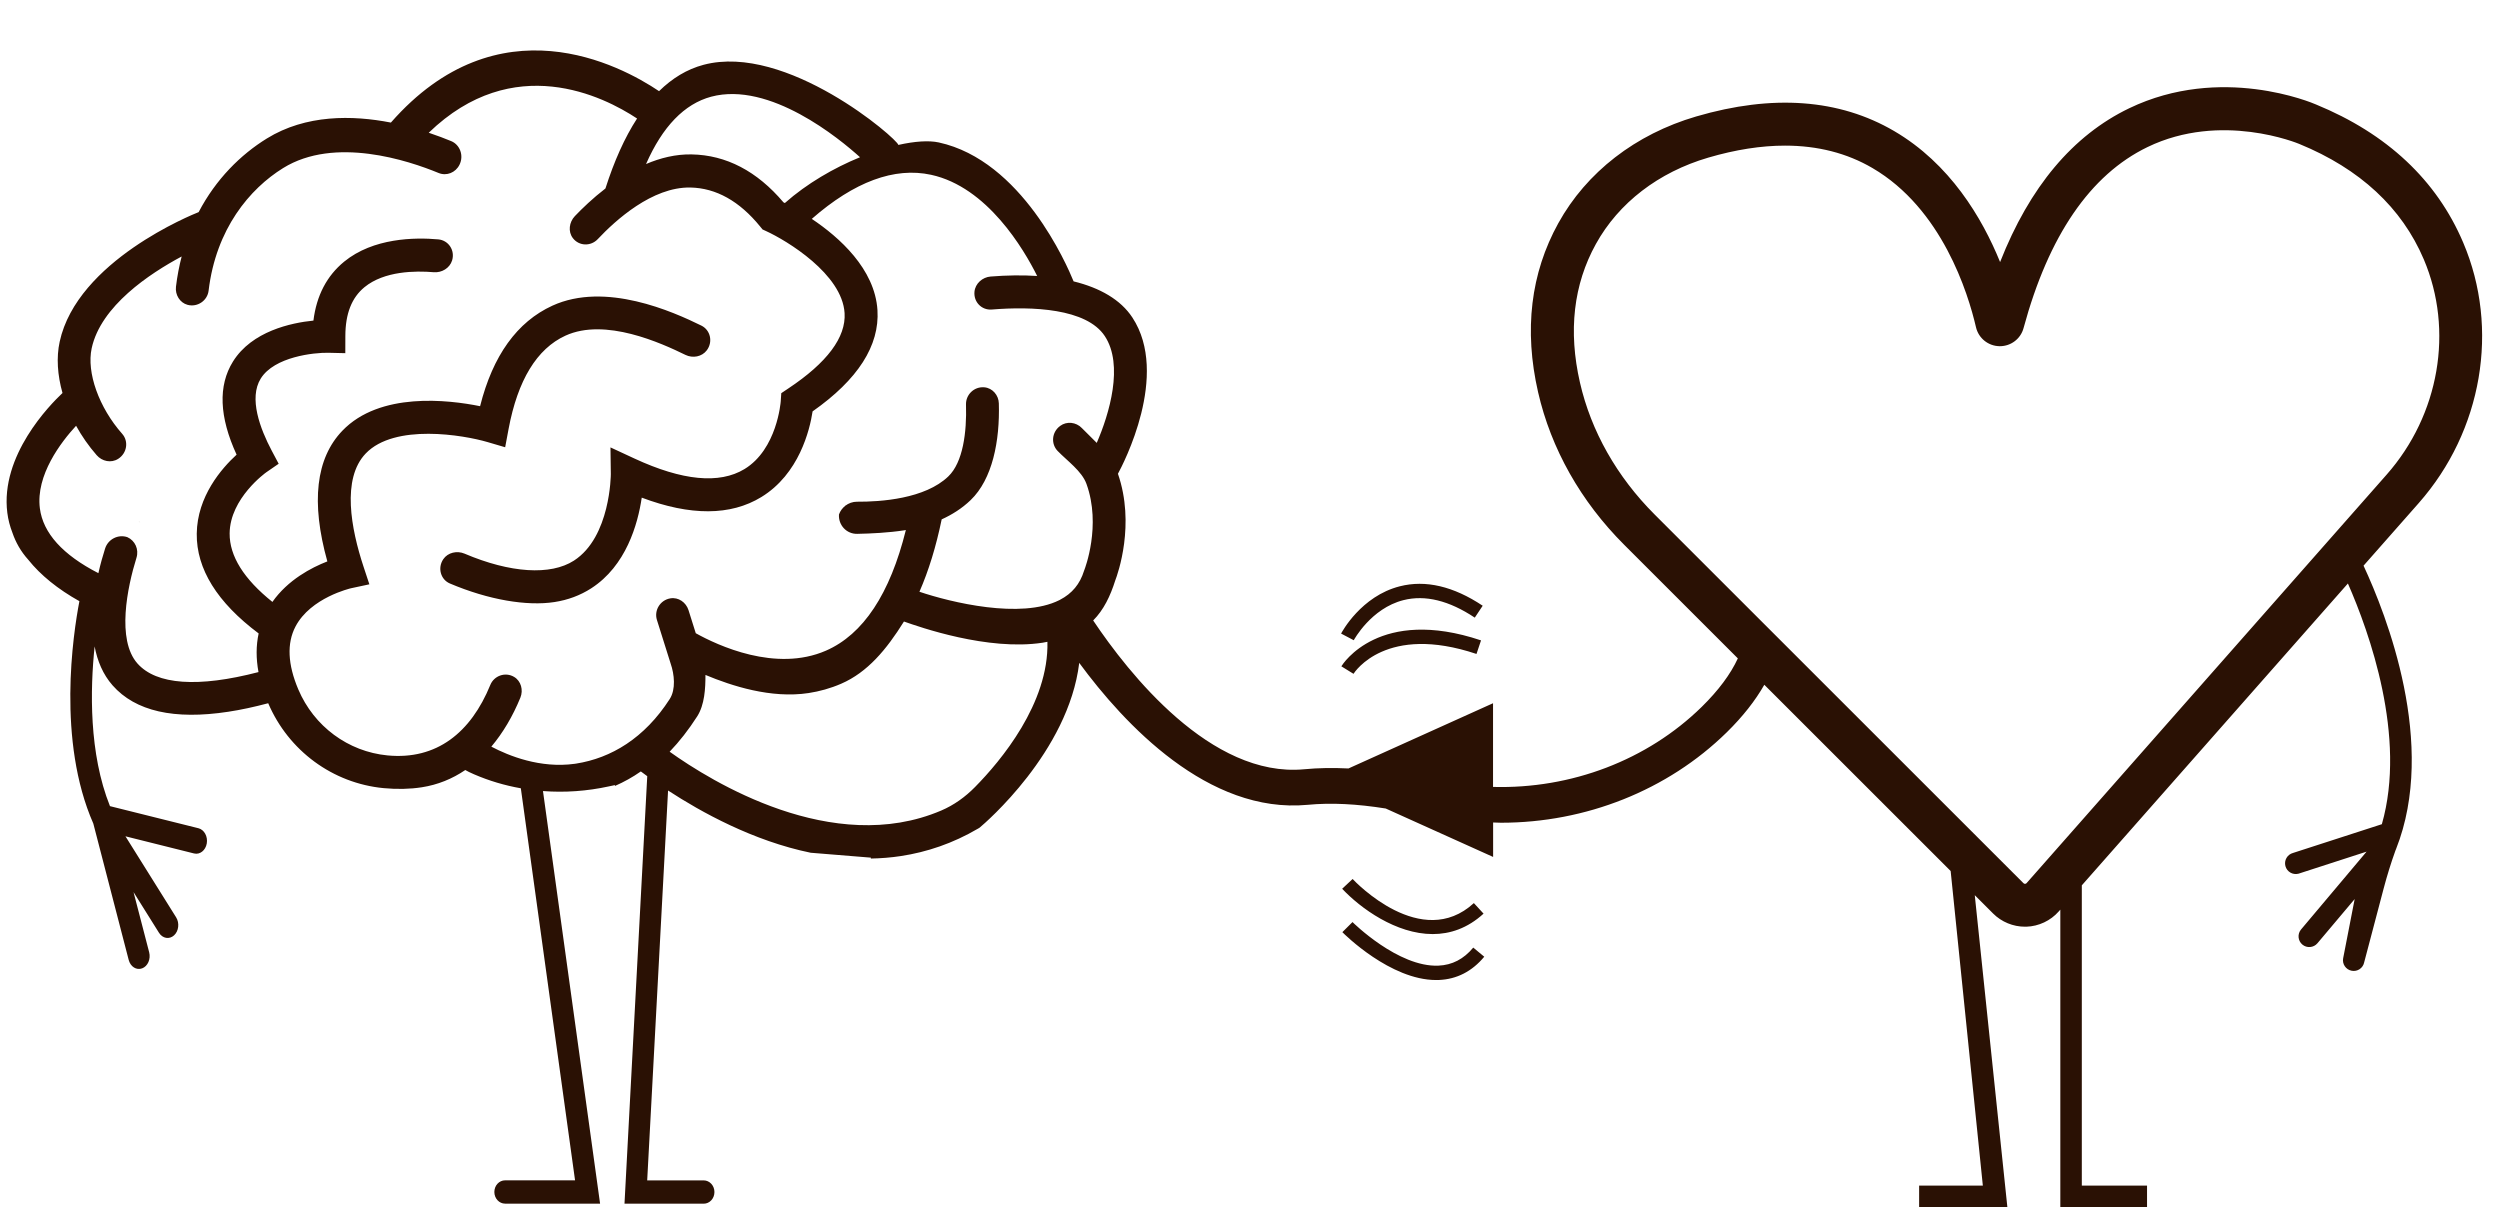 <?xml version="1.0" encoding="UTF-8" standalone="no"?><svg xmlns="http://www.w3.org/2000/svg" xmlns:xlink="http://www.w3.org/1999/xlink" fill="#2a1104" height="239.3" preserveAspectRatio="xMidYMid meet" version="1" viewBox="-1.3 -10.0 495.6 239.3" width="495.6" zoomAndPan="magnify"><g id="change1_1"><path d="M167.24,89.56l0,0.02L167.24,89.56C167.24,89.56,167.24,89.56,167.24,89.56z M26.33,93.48c0.05,0.02,0.1,0.02,0.15,0.04 l-0.3-0.12C26.24,93.42,26.28,93.45,26.33,93.48z M478.19,89.73l-10.94,12.41c4.54,9.75,14.65,35.45,6.45,56.16l-0.13,0.32 c-0.89,2.47-1.66,4.97-2.33,7.5l-3.86,14.64c-0.22,1.15-1.34,1.91-2.49,1.68c-1.15-0.22-1.91-1.34-1.68-2.49l2.28-11.72l-7.38,8.76 c-0.76,0.9-2.1,1.01-2.99,0.26c-0.9-0.76-1.01-2.1-0.26-2.99l12.99-15.43l-13.49,4.37c-1.14,0.3-2.3-0.38-2.6-1.51 c-0.3-1.14,0.38-2.3,1.51-2.6l17.61-5.7c4.96-17.32-2.49-38.06-6.73-47.72l-52.75,59.84v59.53h12.93v4.25h-17.19v-58.96l-0.32,0.36 c-1.62,1.84-3.96,2.94-6.41,3.02c-0.09,0-0.19,0-0.28,0c-2.35,0-4.64-0.94-6.31-2.61l-3.64-3.64l6.46,61.82h-17.49v-4.25h12.63 l-6.38-62.36l-36.94-36.92c-1.8,3.16-4.28,6.32-7.45,9.43c-11.74,11.52-27.99,17.92-44.75,17.92c-0.52,0-1.04-0.04-1.56-0.05v6.83 l-21.29-9.6c-5.71-0.91-10.82-1.18-15.5-0.73c-19.69,1.85-36.33-15.99-45.26-28.14c-2.13,17.66-18.76,31.83-19.59,32.53l-0.22,0.18 l-0.24,0.14c-5.02,2.95-10.17,4.66-15.27,5.44c-2.01,0.31-4.01,0.46-6,0.5l0.02-0.18l-11.93-0.97 c-11.39-2.34-21.72-8.05-28.28-12.34L127,224h11.2c1.17,0,2.13,1.03,2.13,2.31c0,1.28-0.95,2.31-2.13,2.31H122.5l4.51-84.75 c-0.47-0.34-0.9-0.66-1.27-0.94c-1.64,1.15-3.35,2.09-5.12,2.87l-0.03-0.16l-1.21,0.26c-4.32,0.94-8.71,1.25-13.04,0.92l11.32,81.79 H98.83c-1.17,0-2.13-1.03-2.13-2.31c0-1.28,0.95-2.31,2.13-2.31h13.87l-10.75-77.72c-3.18-0.56-6.29-1.48-9.27-2.77 c-0.74-0.32-1.34-0.61-1.74-0.85c-2.58,1.75-5.46,2.93-8.62,3.42c-2.38,0.37-4.9,0.42-7.57,0.17c-10.09-0.97-18.85-7.41-22.88-16.83 c-2.8,0.74-5.45,1.32-7.92,1.69c-10.72,1.64-18.41-0.1-22.93-5.23c-1.92-2.18-3.02-4.86-3.56-7.72c-0.89,8.52-1.15,21.2,3.04,31.66 l17.54,4.38c1.15,0.29,1.89,1.64,1.65,3.02c-0.24,1.38-1.37,2.27-2.52,1.98l-13.6-3.4l10.05,16.07c0.7,1.13,0.51,2.73-0.42,3.57h0 c-0.94,0.85-2.27,0.62-2.98-0.51l-5.05-8.07l3.1,11.93c0.35,1.35-0.28,2.78-1.4,3.19c-1.12,0.42-2.31-0.33-2.66-1.68l-7.01-27.02 c-7.22-16.44-4.02-37.52-2.76-44.09c-4.26-2.38-7.7-5.16-10.14-8.22l0,0c-1.5-1.66-2.49-3.47-3.12-5.3c-0.51-1.31-0.86-2.64-1.03-4 C-1.29,80.3,8.6,70.25,11.09,67.91c-1-3.54-1.24-7.05-0.56-10.17c3.48-16.02,26.34-25.21,27.55-25.69 c3.43-6.55,8.33-11.39,13.51-14.59c7.75-4.79,16.98-4.65,24.6-3.16c21.3-24.3,45.47-11.4,53.16-6.23c2.61-2.56,5.54-4.35,8.81-5.22 c16.44-4.38,38.43,14.67,38.63,15.88c3.24-0.73,6.06-0.92,8.02-0.49c16.44,3.59,25.38,24.24,26.72,27.54 c5.27,1.29,9.34,3.65,11.65,7.16c7.46,11.34-1.84,29.11-2.86,30.98c3.46,10-0.01,19.8-0.54,21.17c-0.96,3.04-2.28,5.82-4.37,7.91 c6.98,10.42,23.34,31.24,41.82,29.5c2.81-0.27,5.73-0.31,8.79-0.16l28.66-12.93V146c15.48,0.42,30.57-5.29,41.36-15.86 c3.33-3.27,5.73-6.49,7.17-9.62L320.68,98c-8.61-8.6-14.51-19.06-17.07-30.26c-2.82-12.32-1.47-23.58,4.01-33.49 c5.6-10.12,15.31-17.64,27.33-21.16c15.16-4.44,28.36-3.47,39.23,2.88c11.07,6.47,17.45,17.2,21.02,25.98 c5.85-14.89,14.43-25.12,25.6-30.49c18.2-8.75,36.26-1.08,37.02-0.75c14.08,5.78,23.93,15,29.19,27.39 C494.27,55.16,490.8,75.42,478.19,89.73z M126.77,22.52c2.83-1.21,5.88-1.97,9.03-1.91c6.86,0.12,12.98,3.32,18.21,9.5 c0.08,0.04,0.18,0.09,0.28,0.14c4.37-3.87,9.74-6.97,14.9-9.08c-4.05-3.66-17.88-15.1-29.51-12 C134.37,10.6,130.04,15.08,126.77,22.52z M131.47,128.57c1.23-1.92,0.92-4.89,0.18-7.02l-2.72-8.65c-0.59-1.87,0.61-3.93,2.65-4.28 c1.61-0.28,3.12,0.79,3.61,2.33l1.44,4.58c4.32,2.41,15.84,7.8,25.8,3.46c7.4-3.22,12.71-11.27,15.85-23.92 c-0.11,0.02-0.22,0.04-0.33,0.06c-3.11,0.48-6.62,0.65-9.32,0.7c-2.14,0.04-3.75-1.76-3.61-3.84c0.24-0.69,0.68-1.27,1.23-1.71 l0.04-0.23c-0.01,0.07-0.01,0.14-0.02,0.21c0.65-0.5,1.45-0.8,2.32-0.8c4.69,0.03,13.48-0.56,18.11-5.02 c2.9-2.79,3.67-8.72,3.5-14.23c-0.06-1.95,1.59-3.61,3.64-3.43c1.61,0.14,2.83,1.56,2.87,3.18c0.22,7.45-1.26,15.03-5.6,19.19 c-1.73,1.66-3.69,2.88-5.73,3.81c-1.12,5.42-2.59,10.2-4.41,14.35c6.19,2.09,20.12,5.49,27.74,1.66l0.13-0.07 c2.39-1.24,3.95-3.12,4.76-5.74l0.1-0.27c0.03-0.08,3.38-8.69,0.38-16.97c-0.91-2.52-3.8-4.55-5.71-6.52 c-1.34-1.38-1.21-3.71,0.5-4.97c1.31-0.97,3.15-0.75,4.27,0.4c0.94,0.96,1.98,1.94,2.98,2.97c2.5-5.75,5.38-15.44,1.6-21.17 c-3.63-5.51-14.43-5.92-22.42-5.27c-1.96,0.16-3.61-1.46-3.42-3.53c0.15-1.62,1.58-2.88,3.19-3.01c3.26-0.26,6.36-0.3,9.24-0.11 c-2.65-5.32-9.89-17.64-21.03-20.06c-7.27-1.58-15.22,1.37-23.65,8.74c5.44,3.64,12.5,9.9,13.02,18.09 c0.44,7.03-3.88,13.77-12.86,20.07c-0.56,3.69-2.67,12.41-10.17,16.99c-6.09,3.72-14.04,3.75-23.7,0.11 c-0.78,5.29-3.11,13.53-10.02,17.98c-2.18,1.4-4.61,2.31-7.29,2.72c-5.45,0.84-13.03-0.42-20.72-3.68 c-1.83-0.77-2.49-3.09-1.31-4.82c0.92-1.35,2.74-1.72,4.21-1.1c9.09,3.87,17.07,4.36,21.68,1.39c7.27-4.68,7.32-17.04,7.32-17.16 l-0.07-5.29l4.74,2.2c9.51,4.41,16.85,5.11,21.82,2.1c6.48-3.93,7.18-13.31,7.19-13.4l0.11-1.65l1.39-0.93 c7.7-5.12,11.46-10.15,11.16-14.95c-0.48-7.73-11.42-14.36-15.6-16.27l-0.67-0.31l-0.47-0.58c-4.09-5.03-8.74-7.63-13.83-7.73 c-7.55-0.14-14.85,6.5-18.36,10.23c-1.36,1.45-3.69,1.42-4.93-0.19c-1-1.29-0.75-3.17,0.39-4.37c1.46-1.53,3.54-3.54,6.06-5.48 c1.71-5.36,3.79-10.05,6.27-13.87c-6.63-4.39-24.52-13.41-41.3,2.82c1.73,0.58,3.24,1.16,4.45,1.66c1.76,0.73,2.53,2.88,1.66,4.66 c-0.77,1.59-2.57,2.31-4.15,1.66c-6.01-2.48-20.59-7.32-30.82-0.98c-6.62,4.1-13.32,12.05-14.78,24.31 c-0.23,1.95-2.18,3.33-4.16,2.81c-1.54-0.41-2.5-1.99-2.31-3.59c0.25-2.11,0.64-4.1,1.13-6c-6.35,3.39-16.03,9.82-17.84,18.2 c-1.04,4.8,1.44,11.75,6.06,16.97c1.29,1.46,0.97,3.82-0.81,4.95c-1.4,0.89-3.2,0.49-4.26-0.73c-1.59-1.82-2.96-3.79-4.08-5.83 c-2.97,3.22-8.02,9.78-7.18,16.37c0.63,4.91,4.53,9.22,11.6,12.85c0.42-1.86,0.9-3.53,1.33-4.88c0.59-1.87,2.6-2.87,4.41-2.26 c1.54,0.69,2.33,2.43,1.81,4.09c-1.82,5.84-3.97,16.25,0.19,20.95c3.76,4.25,12.04,4.82,24,1.71c-0.5-2.7-0.49-5.26,0.03-7.66 c-8.22-6.15-12.35-12.79-12.27-19.78c0.09-7.39,4.92-12.94,7.9-15.66c-3.45-7.49-3.69-13.69-0.72-18.46 c3.75-6.02,11.54-7.68,15.95-8.12c0.61-4.95,2.65-8.87,6.1-11.69c5.77-4.71,13.98-4.83,18.65-4.41c2.02,0.18,3.36,2.17,2.74,4.18 c-0.47,1.53-2.06,2.46-3.63,2.33c-3.65-0.31-9.81-0.25-13.73,2.96c-2.54,2.08-3.79,5.25-3.8,9.68l-0.01,3.41l-3.39-0.08 c-2.8-0.05-10.68,0.77-13.38,5.12c-2.4,3.88-0.13,9.92,2.19,14.3l1.37,2.58l-2.45,1.69c-0.06,0.04-7.21,5.13-7.27,12.12 c-0.04,4.49,2.82,9.05,8.48,13.58c3.07-4.37,7.72-6.8,10.89-8.03c-3.28-11.74-2.28-20.45,2.99-25.92 c7.42-7.71,20.94-6.14,27.29-4.85c2.52-10.03,7.34-16.73,14.34-19.93c10.51-4.81,23.89,1.18,29.52,3.95 c1.8,0.88,2.34,3.22,1.09,4.89c-0.98,1.31-2.8,1.62-4.24,0.92c-4.79-2.34-15.91-7.43-23.8-3.81c-5.66,2.6-9.45,8.82-11.26,18.48 l-0.68,3.64l-3.5-1.03c-4.76-1.4-18.39-3.72-24.13,2.25c-4.83,5.02-2.91,14.98-0.45,22.44l1.16,3.51l-3.64,0.78 c-0.07,0.02-8,1.84-11.01,7.6c-1.73,3.31-1.54,7.5,0.56,12.45c3.11,7.33,9.88,12.34,17.69,13.09c9.72,0.93,16.52-4.51,20.38-13.98 c0.74-1.82,2.97-2.63,4.72-1.58c1.37,0.81,1.85,2.6,1.24,4.1c-1.52,3.71-3.46,6.99-5.76,9.72c3.47,1.83,9.72,4.35,16.54,3.4 c0.09-0.01,0.18-0.02,0.27-0.04C119.83,140.29,126.47,136.35,131.47,128.57z M206.34,117.23c-0.31,0.06-0.62,0.13-0.94,0.18 c-10.89,1.67-24.49-3.14-27.5-4.2c-3.48,5.58-7.23,10.07-12.44,12.33c-2.14,0.93-4.31,1.52-6.45,1.85 c-7.47,1.14-15.31-1.44-20.46-3.59c0,2.68-0.16,5.91-1.64,8.22c-1.7,2.65-3.52,4.98-5.46,7c8.23,5.88,32.33,20.83,53.82,11.67 c2.52-1.07,4.79-2.7,6.72-4.67C197.09,140.85,206.65,129.43,206.34,117.23z M398.7,52.94C398.7,52.95,398.7,52.95,398.7,52.94 L398.7,52.94C398.7,52.95,398.7,52.95,398.7,52.94z M471.82,84.1c10.46-11.86,13.35-28.61,7.38-42.67 c-4.36-10.26-12.66-17.96-24.68-22.89c-0.22-0.09-15.47-6.47-30.11,0.62c-11.34,5.49-19.6,17.56-24.56,35.88 c-0.57,2.12-2.49,3.59-4.69,3.59c-0.03,0-0.06,0-0.09,0c-2.23-0.04-4.15-1.59-4.65-3.76c-1.58-6.81-6.75-23.51-20.53-31.56 c-5.06-2.96-10.86-4.44-17.32-4.44c-4.73,0-9.81,0.79-15.23,2.38c-9.85,2.89-17.76,8.96-22.27,17.12 c-4.44,8.02-5.5,17.26-3.16,27.47c2.2,9.63,7.32,18.67,14.79,26.14l73.14,73.11c0.09,0.09,0.2,0.13,0.31,0.12 c0.18-0.01,0.27-0.11,0.3-0.14l6.7-7.6v-0.01h0.01L471.82,84.1z M264.61,122.09l2.41,1.49c0.26-0.41,6.5-9.94,24.38-3.94l0.9-2.69 C272.18,110.2,264.91,121.6,264.61,122.09z M276.92,108.97c4.3-1.09,9.05,0.08,14.14,3.47l1.57-2.36 c-5.8-3.86-11.32-5.16-16.44-3.85c-7.68,1.96-11.47,9.07-11.63,9.37l2.51,1.32C267.11,116.85,270.48,110.6,276.92,108.97z M282.72,175.17c3.42,0,6.89-1.13,10.08-4.05l-1.92-2.09c-10.39,9.53-23.49-4.19-24.04-4.78l-2.07,1.94 C268.41,170.06,275.45,175.17,282.72,175.17z M283.85,181.43c-7.96,0.34-16.94-8.55-17.03-8.64l-2.01,2 c0.39,0.4,9.52,9.49,18.59,9.49c0.19,0,0.38,0,0.57-0.01c3.53-0.15,6.55-1.7,8.97-4.61l-2.18-1.81 C288.85,180.14,286.59,181.31,283.85,181.43z"/></g></svg>